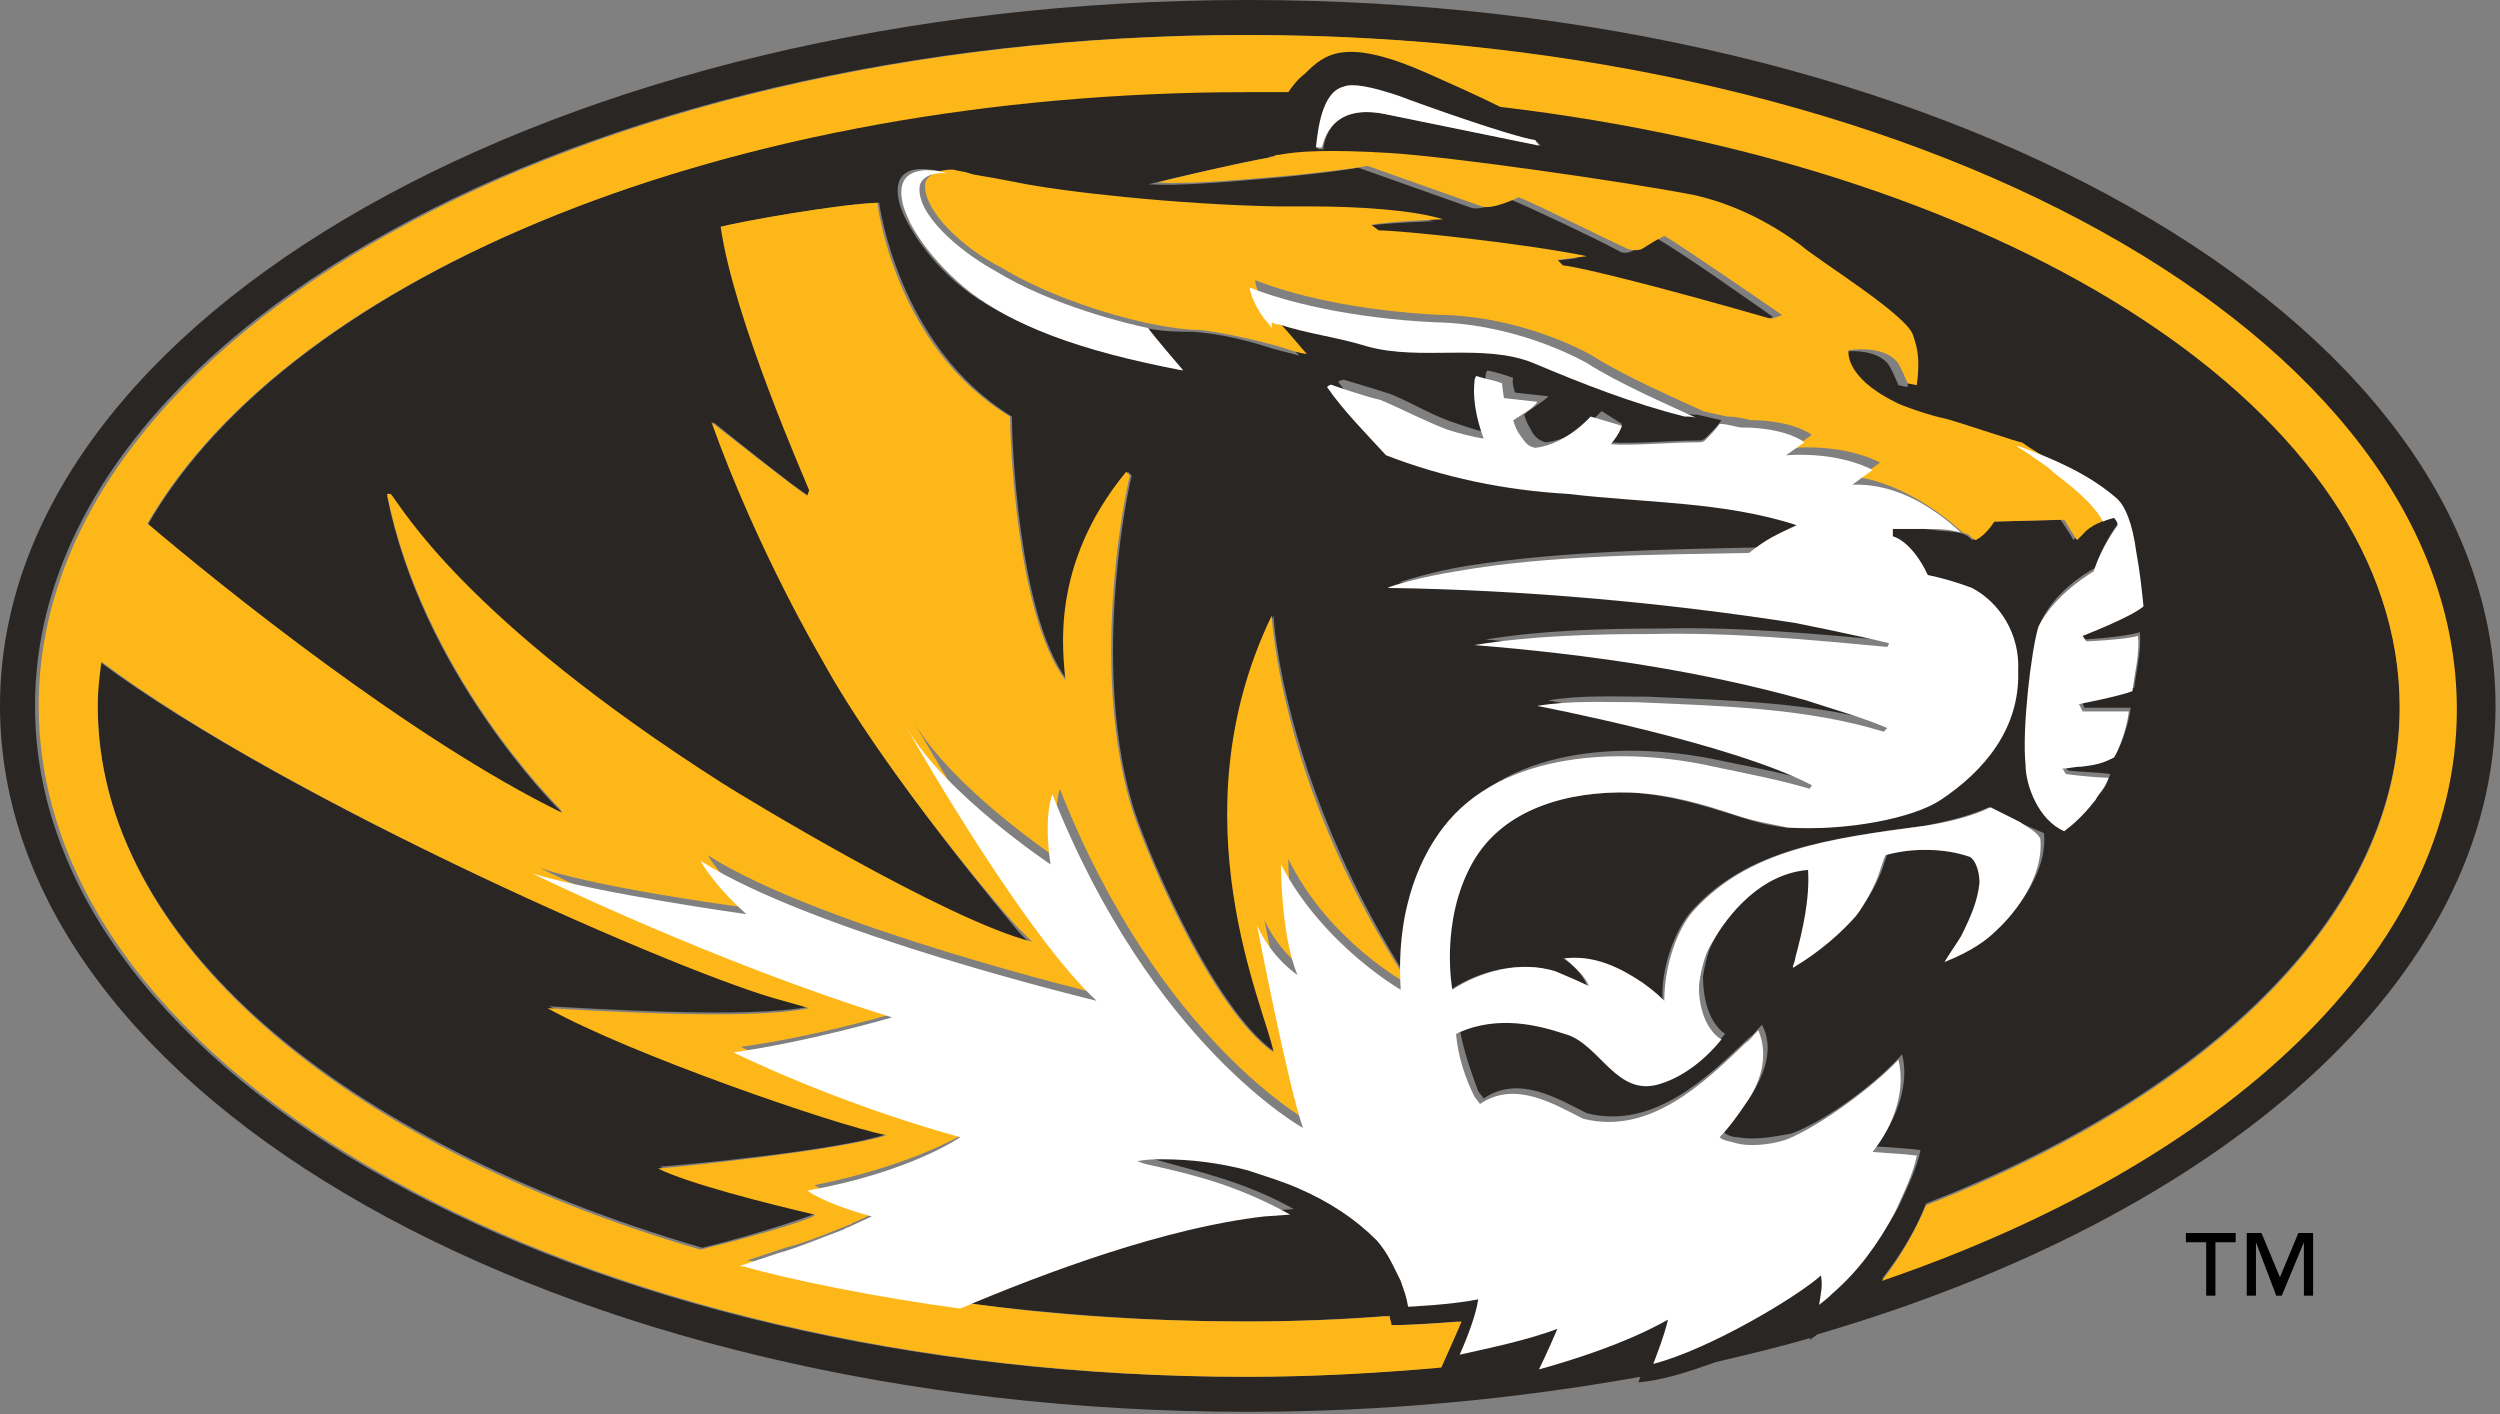 <svg width="99" height="56" viewBox="0 0 99 56" fill="none" xmlns="http://www.w3.org/2000/svg">
<rect x="0" y="0" width="99" height="56" fill="#808080" stroke="none"/>
<path d="M49.412 0C22.115 0 0 12.554 0 27.954C0 43.427 22.115 55.908 49.412 55.908C54.813 55.908 60.068 55.397 64.958 54.521L64.885 54.74C65.834 54.667 66.928 54.302 67.95 53.937C69.191 53.645 70.432 53.353 71.673 52.988V53.061C71.746 52.988 71.892 52.915 71.965 52.842C87.949 48.171 98.823 38.829 98.823 27.954C98.823 12.554 76.709 0 49.412 0ZM74.519 50.653C75.322 49.631 75.906 48.609 76.271 47.66C87.657 43.208 95.028 36.055 95.028 27.954C95.028 16.349 79.774 6.642 59.411 4.16C58.389 3.649 57.367 3.211 56.564 2.846C53.207 1.387 52.477 2.044 51.674 2.846C51.382 3.065 51.236 3.357 51.017 3.576C50.507 3.576 49.996 3.576 49.412 3.576C28.903 3.649 11.532 10.875 5.839 20.801C8.758 23.21 16.276 29.34 22.261 32.26L22.188 32.114C21.969 31.895 16.714 26.64 15.327 19.633H15.4C15.838 20.144 18.247 24.596 28.538 31.092C29.34 31.603 37.369 36.42 40.799 37.369L40.361 36.931C40.069 36.566 35.033 30.654 32.625 26.129C32.625 26.129 30.07 21.896 28.246 16.714C28.246 16.714 31.676 19.487 32.041 19.633L32.114 19.414C32.041 19.195 29.122 12.627 28.611 8.977C29.413 8.758 33.136 8.101 34.815 8.028C34.815 8.028 35.544 13.721 40.069 16.495C40.069 17.225 40.288 24.305 42.259 26.932C42.186 25.91 41.675 22.407 44.668 18.684L44.814 18.831C44.449 20.363 43.354 26.64 44.814 31.749C45.179 33.136 47.952 39.923 50.507 41.675C50.215 40.069 46.565 32.406 50.434 24.377C50.434 24.669 50.507 25.253 50.653 26.129C51.09 28.611 52.331 33.355 55.689 38.683C55.689 38.683 55.835 38.829 55.835 38.975C55.616 35.544 56.856 33.501 57.513 32.552C59.849 29.486 64.666 29.34 68.242 30.143C69.702 30.435 70.797 30.654 72.037 31.019C72.111 30.946 72.111 30.946 72.111 30.873C69.045 29.122 61.309 27.735 61.309 27.735C62.622 27.516 63.936 27.589 65.25 27.589C68.534 27.735 71.965 27.808 75.03 28.757C75.103 28.684 75.176 28.611 75.176 28.611C74.154 28.173 72.986 27.881 71.965 27.516C67.731 26.421 63.279 25.691 58.827 25.326C61.017 24.961 63.498 24.888 65.834 24.888C68.899 24.815 72.037 25.107 75.176 25.399L75.249 25.253C74.081 24.888 71.527 24.45 71.527 24.45C66.272 23.648 60.798 23.137 55.397 23.064C55.397 23.064 56.71 22.626 58.097 22.407C61.819 21.823 66.053 21.75 69.702 21.677C70.432 21.093 70.797 20.947 71.6 20.582C68.68 19.706 65.542 19.706 62.549 19.341C59.995 19.268 57.586 18.758 55.324 17.809C54.521 16.933 53.645 16.057 52.988 15.108C53.134 15.035 53.207 15.035 53.207 15.035C53.207 15.035 54.448 15.4 55.105 15.619C55.98 15.984 56.783 16.495 57.732 16.787C58.17 16.933 58.754 17.152 59.192 17.152C58.754 15.838 58.827 14.962 58.827 14.889C58.827 14.743 58.9 14.67 58.9 14.67C59.265 14.743 59.484 14.816 59.922 14.962C59.922 14.962 59.849 15.108 59.995 15.546L61.309 15.692C61.236 15.838 60.579 16.203 60.36 16.422C60.36 16.422 60.433 16.714 60.579 16.933C60.725 17.225 60.871 17.444 61.236 17.517C62.476 17.371 63.425 16.276 63.425 16.276L64.228 16.787C64.228 16.787 64.155 17.079 63.79 17.517C64.666 17.59 66.126 17.444 67.147 17.444C67.366 17.444 67.439 17.444 67.585 17.298C67.804 17.079 68.023 16.86 68.169 16.641C67.512 16.495 67.22 16.422 67.22 16.422C67.075 16.422 66.856 16.422 66.71 16.349C64.666 15.765 62.622 15.035 60.725 14.232C58.754 13.43 56.273 14.159 54.156 13.575C52.988 13.21 51.747 13.065 50.653 12.7C50.653 12.7 50.653 12.7 50.58 12.7C50.507 12.7 50.434 12.627 50.361 12.627C50.361 12.7 50.361 12.773 50.361 12.846C50.725 13.284 51.309 13.94 51.455 14.086C51.236 14.013 50.871 13.94 50.361 13.794C49.485 13.502 48.317 13.21 47.222 13.137C46.711 13.137 46.054 13.137 45.398 12.992C45.471 13.137 46.784 14.67 46.784 14.67C42.551 13.794 40.142 12.846 38.391 11.605C36.712 10.364 35.982 8.904 35.836 8.612C35.544 8.028 35.398 7.299 35.763 6.934C36.201 6.496 37.15 6.788 37.369 6.788C37.734 6.861 37.807 6.934 38.026 6.934C38.245 7.007 38.537 7.007 39.923 7.299C41.675 7.664 46.273 8.101 50.215 8.247C50.653 8.247 51.09 8.247 51.528 8.247C53.426 8.247 55.543 8.466 56.783 8.758C56.783 8.758 54.667 8.831 53.937 8.977L54.229 9.196C55.178 9.196 59.995 9.634 62.476 10.218L61.309 10.364L61.528 10.583C62.33 10.656 65.469 11.459 69.775 12.7L70.213 12.554C70.213 12.554 66.199 9.707 65.542 9.415C65.104 9.707 65.031 9.707 64.666 9.926C64.52 9.999 64.301 10.072 64.082 9.926C63.133 9.415 60.506 8.174 59.776 7.883C59.776 7.883 58.754 8.32 58.316 8.247L53.791 6.642C53.426 6.715 51.82 6.934 50.069 7.08C48.39 7.226 46.565 7.372 45.471 7.299C46.346 7.08 48.536 6.569 50.069 6.277C50.142 6.277 50.215 6.277 50.288 6.204C51.017 6.058 52.258 5.985 54.667 6.131C57.075 6.277 64.228 7.299 66.782 7.81C67.804 8.028 69.264 8.539 70.943 9.78C71.673 10.291 75.249 12.554 75.395 13.357C75.541 13.794 75.614 14.232 75.541 15.327L75.176 15.254C75.176 15.254 74.884 14.524 74.738 14.378C74.154 13.721 72.84 13.94 72.84 13.94C72.84 13.94 72.548 14.889 74.665 15.984C74.957 16.13 76.198 16.495 76.636 16.641C77.22 16.787 79.774 17.663 79.701 17.59C79.701 17.59 79.701 17.59 79.774 17.59C81.161 18.101 82.548 18.684 83.642 19.633C84.007 19.925 84.299 20.655 84.445 21.75C84.518 22.48 84.664 23.21 84.737 23.939C84.226 24.377 82.329 25.107 82.329 25.107L82.475 25.326C82.475 25.326 84.007 25.253 84.737 25.034C84.81 25.764 84.591 26.567 84.518 27.224C83.934 27.443 82.402 27.735 82.402 27.735L82.548 28.027H84.372C84.299 28.757 83.934 29.633 83.788 29.851C83.35 30.07 83.058 30.143 82.475 30.216C82.256 30.216 82.037 30.289 81.745 30.289C81.818 30.435 81.818 30.435 81.891 30.508C82.402 30.581 83.204 30.581 83.569 30.654C83.423 31.092 83.277 31.311 83.058 31.53C82.766 31.895 82.402 32.333 81.818 32.771C80.723 32.333 80.285 30.946 80.285 30.143C80.139 28.83 80.504 25.618 80.796 24.669C81.307 23.502 82.548 22.699 82.986 22.48C83.277 21.458 83.934 20.655 83.934 20.655C83.934 20.509 83.788 20.363 83.788 20.363C83.788 20.363 83.496 20.436 83.35 20.509C83.132 20.582 82.694 20.728 82.329 21.166C82.256 21.239 82.183 21.312 82.11 21.385C82.037 21.239 81.599 20.582 81.599 20.582L78.825 20.655C78.825 20.655 78.606 21.166 78.095 21.385C78.022 21.312 77.949 21.239 77.803 21.166L77.585 21.093C77.074 21.02 76.709 21.02 76.198 20.947C75.76 20.947 74.884 20.947 74.884 20.947V21.239C74.884 21.239 75.614 21.385 76.271 22.772C76.855 22.845 77.439 23.064 78.022 23.283C79.117 23.866 79.92 25.107 79.847 26.567C79.92 28.83 78.533 30.508 76.782 31.676C75.76 32.333 73.059 32.917 70.724 32.771C70.067 32.698 69.483 32.552 68.607 32.26C67.439 31.895 66.053 31.457 64.52 31.384C62.111 31.311 59.484 32.041 58.243 34.158C56.929 36.493 57.44 39.194 57.44 39.194C58.535 38.464 60.141 38.026 61.528 38.464C62.038 38.683 62.403 38.829 62.841 39.048C62.768 38.756 62.403 38.245 61.892 37.953C63.06 37.807 64.082 38.391 64.958 38.902C65.323 39.121 65.469 39.34 65.834 39.632C65.761 38.318 66.345 36.785 67.001 36.055C69.191 33.647 72.329 33.209 76.198 32.698C77.001 32.552 77.949 32.333 78.752 31.968C79.117 32.26 79.482 32.406 79.92 32.552C80.285 32.698 80.577 32.844 80.942 32.99C81.088 34.45 79.993 35.909 79.19 36.639C78.825 37.004 78.241 37.442 77.147 37.88C77.22 37.734 77.731 37.004 77.803 36.858C78.168 36.201 78.46 35.544 78.533 34.742C78.533 34.45 78.46 33.939 78.168 33.72C77.147 33.355 75.833 33.428 74.811 33.647C74.592 34.158 74.592 34.45 74.154 35.252C73.935 35.617 73.862 35.763 73.643 36.055C73.059 36.785 72.257 37.515 71.162 38.099C71.089 38.172 71.235 37.88 71.235 37.734C71.527 36.639 71.819 35.398 71.746 34.231C69.921 34.304 68.607 35.836 67.877 37.223C67.658 37.588 67.512 38.172 67.439 38.683C67.439 39.34 67.585 40.434 68.315 40.945C67.731 41.675 66.856 42.405 65.907 42.697C64.155 43.208 63.498 41.091 62.111 40.726C61.09 40.361 59.484 40.069 57.951 40.653L57.805 40.726C57.951 41.602 58.243 42.405 58.535 43.208L58.754 43.5C60.141 42.551 61.673 43.5 62.841 44.084C65.469 44.741 67.585 42.697 69.264 41.091C69.483 40.945 69.483 40.872 69.775 40.58C70.286 41.529 69.848 42.624 69.264 43.5C68.972 43.938 68.607 44.449 68.242 44.814C68.388 44.96 68.607 45.033 68.826 45.033C69.556 45.179 70.505 44.96 70.943 44.887C72.329 44.376 74.373 42.843 75.322 41.748C75.614 42.843 75.176 44.23 74.3 45.398C75.249 45.471 75.541 45.471 76.052 45.544C75.906 46.273 75.541 47.003 75.176 47.806C74.519 48.974 73.716 50.142 72.694 51.017C72.403 51.236 72.621 51.09 72.183 51.455C72.257 50.871 72.257 50.725 72.257 50.288C71.381 51.09 67.95 53.134 65.615 53.791C65.615 53.791 66.053 52.696 66.199 52.039C64.52 52.988 62.403 53.645 61.09 54.01C61.382 53.426 61.819 52.404 61.819 52.404C60.652 52.842 59.265 53.134 57.951 53.426C58.243 52.769 58.608 51.893 58.681 51.236C57.586 51.455 55.908 51.528 55.908 51.528C55.835 51.163 55.762 50.944 55.616 50.507C55.324 49.704 55.105 49.412 54.667 48.901C53.791 48.025 52.769 47.368 51.601 46.857C50.944 46.565 50.288 46.346 49.558 46.127C48.463 45.908 47.295 45.69 46.2 45.69C45.763 45.69 45.617 45.69 45.179 45.763C45.544 45.835 45.69 45.908 45.981 45.981C47.514 46.419 49.266 46.784 51.236 47.879L50.215 47.952C46.346 48.39 41.602 50.069 38.172 51.601C41.748 52.039 45.398 52.331 49.266 52.331C51.163 52.331 53.061 52.258 54.886 52.112C54.886 52.258 54.959 52.331 54.959 52.477C55.762 52.477 56.783 52.404 57.732 52.331C57.659 52.696 57.221 53.499 56.929 54.156C54.448 54.375 51.893 54.521 49.266 54.521C22.845 54.521 1.387 42.624 1.387 27.954C1.387 13.284 22.845 1.387 49.266 1.387C75.687 1.387 97.145 13.284 97.145 27.954C97.291 37.588 88.168 45.981 74.519 50.653ZM61.017 5.766L54.886 4.525C52.477 4.014 52.404 5.912 52.404 5.912C52.331 5.912 52.258 5.912 52.185 5.912C52.258 5.255 52.404 3.722 53.28 3.503C53.718 3.43 54.375 3.503 55.47 3.868C56.419 4.16 59.922 5.474 60.871 5.62L61.017 5.766Z" fill="#2A2623"/>
<path d="M3.868 27.954C3.868 37.223 13.575 45.252 27.808 49.412C30.216 48.828 32.479 48.025 32.333 48.025C30.362 47.587 27.297 46.784 26.129 46.2C27.151 46.127 33.355 45.544 35.179 44.887C33.063 44.449 25.034 41.675 21.75 39.85C23.209 39.923 29.778 40.361 32.114 39.85L31.092 39.559C27.297 38.683 11.386 31.749 3.941 26.202C3.868 26.786 3.868 27.37 3.868 27.954Z" fill="#2A2623"/>
<path d="M49.412 1.387C22.991 1.387 1.533 13.283 1.533 27.954C1.533 42.624 22.991 54.521 49.412 54.521C52.04 54.521 54.594 54.375 57.076 54.156C57.368 53.499 57.733 52.696 57.879 52.331C56.93 52.404 55.908 52.477 55.105 52.477C55.105 52.331 55.032 52.258 55.032 52.112C53.208 52.258 51.31 52.331 49.412 52.331C45.617 52.331 41.895 52.112 38.318 51.601C35.034 51.163 31.531 50.434 29.706 49.923C29.633 49.923 29.633 49.923 29.56 49.923L31.093 49.412C31.968 49.193 32.99 48.755 33.72 48.463C33.793 48.39 33.866 48.39 33.866 48.39L34.815 47.952C32.917 47.441 32.261 46.93 32.261 46.93C36.275 46.127 38.318 44.813 38.318 44.813C33.355 43.427 29.341 41.456 29.341 41.456C32.479 41.018 35.618 40.069 35.618 40.069C28.538 37.953 21.386 34.377 21.386 34.377C24.086 35.252 29.852 35.982 29.852 35.982C28.538 34.741 28.027 33.866 28.027 33.866C32.479 36.712 43.719 39.413 43.719 39.413C41.019 36.931 36.859 29.778 36.202 28.611C37.734 31.238 41.895 34.012 41.895 34.012C41.676 32.041 41.968 31.238 41.968 31.238C45.909 41.237 51.894 44.449 51.894 44.449C51.31 42.843 50.069 36.42 50.069 36.42C50.653 37.734 51.675 38.391 51.675 38.391C51.018 36.858 51.018 34.012 51.018 34.012C52.624 37.296 55.762 38.975 55.762 38.975C55.689 38.902 55.616 38.756 55.616 38.683C52.186 33.355 51.018 28.684 50.58 26.129C50.434 25.253 50.361 24.596 50.361 24.377C46.493 32.406 50.142 39.996 50.434 41.675C47.88 39.923 45.106 33.136 44.741 31.749C43.281 26.567 44.376 20.363 44.741 18.83L44.595 18.684C41.53 22.407 42.114 25.91 42.187 26.932C40.216 24.304 39.997 17.225 39.997 16.495C35.399 13.721 34.742 8.028 34.742 8.028C33.063 8.101 29.414 8.758 28.538 8.977C29.049 12.627 31.968 19.195 32.041 19.414L31.968 19.633C31.677 19.487 28.173 16.714 28.173 16.714C29.998 21.823 32.552 26.129 32.552 26.129C35.034 30.654 40.07 36.566 40.435 36.858L40.873 37.296C37.443 36.42 29.414 31.53 28.611 31.019C18.32 24.45 15.912 20.071 15.474 19.56H15.328C16.714 26.567 21.969 31.822 22.188 32.041L22.261 32.187C16.276 29.267 8.759 23.21 5.839 20.728C11.532 10.875 28.903 3.649 49.412 3.649C49.923 3.649 50.434 3.649 51.018 3.649C51.164 3.43 51.383 3.138 51.675 2.919C52.478 2.117 53.281 1.46 56.565 2.919C57.368 3.284 58.39 3.722 59.411 4.233C79.775 6.642 95.029 16.349 95.029 28.027C95.029 36.128 87.657 43.281 76.271 47.733C75.906 48.609 75.322 49.704 74.52 50.725C88.168 46.054 97.291 37.661 97.291 28.1C97.291 13.283 75.833 1.387 49.412 1.387ZM31.02 39.632L32.041 39.923C29.706 40.434 23.137 39.996 21.677 39.923C24.962 41.748 32.99 44.522 35.107 44.959C33.282 45.543 27.078 46.2 26.057 46.273C27.224 46.857 30.363 47.66 32.261 48.098C32.479 48.171 30.144 48.901 27.735 49.485C13.503 45.324 3.869 37.223 3.869 27.954C3.869 27.37 3.942 26.786 4.015 26.202C11.386 31.749 27.297 38.683 31.02 39.632Z" fill="#FDB719"/>
<path d="M77.731 21.093L77.95 21.166C78.023 21.239 78.169 21.385 78.242 21.385C78.68 21.166 78.972 20.655 78.972 20.655L81.745 20.582C81.745 20.582 82.183 21.312 82.256 21.385C82.329 21.312 82.402 21.239 82.475 21.166C82.84 20.728 83.351 20.655 83.497 20.509C83.278 20.071 82.84 19.56 81.599 18.611C81.38 18.465 81.088 18.246 80.942 18.101C80.65 17.881 80.359 17.735 80.067 17.517H80.14C80.14 17.517 80.14 17.517 80.067 17.517C80.14 17.59 77.585 16.714 77.001 16.568C76.563 16.495 75.249 16.057 75.031 15.911C72.987 14.889 73.206 13.867 73.206 13.867C73.206 13.867 74.52 13.648 75.104 14.305C75.249 14.451 75.541 15.181 75.541 15.181L75.906 15.254C76.052 14.159 75.906 13.721 75.76 13.283C75.541 12.48 71.965 10.291 71.308 9.707C69.63 8.466 68.097 7.955 67.148 7.736C64.594 7.226 57.441 6.204 55.032 6.058C52.624 5.912 51.383 5.985 50.653 6.131C50.58 6.131 50.507 6.131 50.434 6.204C48.828 6.496 46.712 7.007 45.836 7.226C46.931 7.298 48.755 7.153 50.434 7.007C52.186 6.861 53.791 6.642 54.157 6.569L58.682 8.174C59.12 8.32 60.141 7.809 60.141 7.809C60.871 8.101 63.499 9.415 64.448 9.853C64.666 9.926 64.885 9.926 65.031 9.853C65.396 9.634 65.469 9.561 65.907 9.342C66.564 9.707 70.578 12.48 70.578 12.48L70.141 12.627C65.834 11.386 62.623 10.583 61.893 10.51L61.674 10.291L62.842 10.145C60.36 9.634 55.47 9.123 54.594 9.123L54.303 8.904C55.032 8.758 57.149 8.685 57.149 8.685C55.981 8.32 53.864 8.174 51.894 8.174C51.456 8.174 51.018 8.174 50.58 8.174C46.639 8.101 42.041 7.59 40.289 7.226C38.829 6.934 38.537 6.934 38.391 6.861C38.172 6.788 38.026 6.788 37.734 6.715C36.786 6.715 36.64 7.226 36.64 7.226C36.494 8.32 38.172 9.853 39.632 10.583C41.895 11.97 44.887 12.7 45.69 12.845C46.42 12.991 47.004 13.064 47.515 13.064C48.682 13.21 49.85 13.502 50.653 13.721C51.091 13.867 51.529 14.013 51.748 14.013C51.602 13.867 51.018 13.137 50.653 12.773C50.507 12.553 50.361 12.408 50.361 12.408C49.704 11.605 49.704 11.094 49.704 11.094C53.062 12.408 57.368 12.48 57.368 12.48C60.579 12.627 63.061 14.086 63.061 14.086C64.302 14.889 66.491 15.838 67.44 16.276C67.367 16.276 67.732 16.349 68.389 16.495C68.754 16.495 69.046 16.568 69.338 16.641C69.411 16.641 69.484 16.641 69.557 16.641C71.162 16.714 71.746 17.225 71.746 17.225L71.016 17.735C73.206 17.59 74.447 18.319 74.447 18.319L73.644 18.903C75.323 19.195 76.855 20.29 77.731 21.093Z" fill="#FDB719"/>
<path d="M50.068 12.627C50.068 12.627 50.214 12.773 50.36 12.992C50.36 12.919 50.36 12.846 50.36 12.773C50.433 12.773 50.506 12.846 50.579 12.846C50.652 12.846 50.652 12.846 50.652 12.846C51.747 13.211 52.988 13.357 54.156 13.722C56.272 14.305 58.754 13.575 60.724 14.378C62.622 15.181 64.665 15.984 66.709 16.495C66.855 16.495 67.074 16.495 67.22 16.568C66.271 16.13 64.082 15.181 62.841 14.378C62.841 14.378 60.359 12.919 57.148 12.773C57.148 12.773 52.842 12.7 49.484 11.386C49.484 11.313 49.484 11.824 50.068 12.627C50.141 12.627 50.068 12.627 50.068 12.627Z" fill="white"/>
<path d="M54.885 4.525L60.943 5.766L60.797 5.547C59.848 5.401 56.344 4.16 55.396 3.795C54.301 3.43 53.571 3.284 53.206 3.43C52.33 3.649 52.184 5.182 52.111 5.839C52.184 5.839 52.257 5.839 52.33 5.839C52.403 5.912 52.476 4.014 54.885 4.525Z" fill="white"/>
<path d="M79.993 32.552C79.555 32.333 79.263 32.187 78.825 31.968C78.095 32.333 77.146 32.552 76.27 32.698C72.402 33.209 69.264 33.647 67.074 36.055C66.417 36.785 65.906 38.245 65.906 39.632C65.541 39.267 65.323 39.121 65.031 38.902C64.155 38.318 63.133 37.807 61.965 37.953C62.403 38.318 62.841 38.756 62.914 39.048C62.476 38.829 62.111 38.683 61.6 38.464C60.214 38.026 58.608 38.464 57.513 39.194C57.513 39.194 57.002 36.493 58.316 34.158C59.557 31.968 62.184 31.311 64.593 31.384C66.198 31.457 67.585 31.895 68.68 32.26C69.556 32.552 70.14 32.625 70.796 32.771C73.132 32.917 75.76 32.406 76.854 31.676C78.606 30.508 79.993 28.83 79.92 26.567C79.993 25.107 79.19 23.866 78.095 23.283C77.511 23.064 77 22.918 76.343 22.772C75.687 21.385 74.957 21.239 74.957 21.239V20.947C74.957 20.947 75.832 20.947 76.27 20.947C76.781 20.947 77.146 20.947 77.657 21.093C76.781 20.29 75.249 19.122 73.351 19.195L74.154 18.611C74.154 18.611 72.913 17.882 70.724 18.028L71.453 17.517C71.453 17.517 70.87 17.006 69.264 16.933C69.191 16.933 69.118 16.933 69.045 16.933C68.753 16.933 68.461 16.787 68.096 16.787C67.95 17.006 67.731 17.225 67.512 17.444C67.439 17.517 67.366 17.517 67.147 17.517C66.125 17.517 64.593 17.663 63.79 17.59C64.155 17.152 64.228 16.86 64.228 16.86L62.987 16.495C62.987 16.495 62.038 17.59 60.797 17.736C60.432 17.663 60.359 17.444 60.141 17.152C59.995 16.933 59.922 16.641 59.922 16.641C60.141 16.495 60.797 16.13 60.87 15.911L59.557 15.765C59.484 15.327 59.484 15.181 59.484 15.181C59.119 15.035 58.9 15.035 58.462 14.889C58.462 14.889 58.389 14.962 58.389 15.108C58.389 15.181 58.243 15.984 58.754 17.371C58.316 17.298 57.732 17.152 57.294 17.006C56.345 16.641 55.542 16.203 54.666 15.838C54.01 15.692 52.769 15.254 52.769 15.254C52.769 15.254 52.696 15.181 52.55 15.327C53.207 16.276 54.083 17.152 54.886 18.028C57.148 18.904 59.557 19.414 62.111 19.56C65.177 19.925 68.242 19.852 71.161 20.801C70.359 21.166 69.994 21.312 69.264 21.896C65.541 21.969 61.381 21.969 57.659 22.626C56.272 22.845 55.031 23.21 54.958 23.283C60.359 23.356 65.906 23.866 71.088 24.669C71.088 24.669 73.643 25.18 74.811 25.472L74.738 25.618C71.599 25.326 68.534 25.034 65.395 25.107C63.06 25.107 60.578 25.18 58.389 25.545C62.914 25.91 67.366 26.567 71.526 27.735C72.621 28.1 73.716 28.392 74.738 28.83C74.665 28.903 74.592 28.976 74.592 28.976C71.526 28.027 68.096 27.954 64.812 27.808C63.498 27.808 62.184 27.735 60.87 27.954C60.87 27.954 68.534 29.413 71.745 31.092C71.745 31.165 71.672 31.165 71.672 31.238C70.431 30.873 69.264 30.654 67.877 30.362C64.301 29.559 59.484 29.706 57.148 32.771C56.418 33.72 55.25 35.763 55.469 39.194C55.469 39.194 52.404 37.442 50.725 34.231C50.725 34.231 50.725 37.077 51.382 38.61C51.382 38.61 50.36 37.953 49.776 36.639C49.776 36.639 51.017 43.062 51.601 44.668C51.601 44.668 45.616 41.383 41.675 31.457C41.675 31.457 41.31 32.26 41.602 34.231C41.602 34.231 37.442 31.457 35.909 28.83C36.566 29.997 40.726 37.15 43.427 39.632C43.427 39.632 32.187 36.931 27.735 34.085C27.735 34.085 28.245 35.033 29.559 36.201C29.559 36.201 23.793 35.398 21.093 34.596C21.093 34.596 28.245 38.099 35.325 40.288C35.325 40.288 32.114 41.237 29.048 41.675C29.048 41.675 32.989 43.646 38.026 45.033C38.026 45.033 36.055 46.419 31.968 47.149C31.968 47.149 32.625 47.66 34.522 48.171L33.573 48.609C33.573 48.609 33.501 48.609 33.428 48.682C32.625 48.974 31.603 49.412 30.8 49.631L29.267 50.142C29.34 50.142 29.34 50.142 29.413 50.142C31.165 50.653 34.741 51.382 38.026 51.82C41.456 50.361 46.2 48.609 50.068 48.171L51.09 48.098C49.12 47.003 47.441 46.565 45.835 46.2C45.543 46.127 45.397 46.127 45.032 45.981C45.47 45.908 45.616 45.908 46.054 45.908C47.149 45.908 48.317 46.054 49.411 46.346C50.068 46.565 50.798 46.784 51.455 47.076C52.623 47.587 53.645 48.244 54.52 49.12C54.958 49.631 55.104 49.996 55.469 50.725C55.615 51.163 55.688 51.309 55.761 51.747C55.761 51.747 57.44 51.674 58.535 51.455C58.462 52.039 58.097 52.988 57.805 53.645C59.119 53.353 60.505 53.061 61.673 52.623C61.673 52.623 61.235 53.645 60.943 54.229C62.257 53.864 64.374 53.207 66.052 52.258C65.906 52.915 65.469 54.01 65.469 54.01C67.731 53.426 71.234 51.309 72.11 50.507C72.183 50.944 72.11 51.163 72.037 51.674C72.475 51.309 72.329 51.455 72.548 51.236C73.57 50.361 74.373 49.266 75.03 48.025C75.395 47.222 75.76 46.492 75.906 45.763C75.395 45.69 75.03 45.69 74.154 45.617C75.03 44.522 75.468 43.135 75.176 41.967C74.227 42.989 72.183 44.522 70.796 45.106C70.431 45.252 69.41 45.471 68.68 45.252C68.461 45.179 68.242 45.179 68.096 45.033C68.461 44.668 68.826 44.157 69.118 43.719C69.702 42.916 70.067 41.821 69.629 40.799C69.337 41.091 69.337 41.164 69.118 41.31C67.439 42.916 65.323 44.96 62.695 44.303C61.527 43.719 59.995 42.77 58.608 43.719L58.389 43.427C58.024 42.697 57.732 41.821 57.659 40.945L57.805 40.872C59.338 40.215 60.87 40.58 61.965 40.945C63.352 41.31 64.009 43.5 65.76 42.916C66.709 42.624 67.585 41.894 68.169 41.164C67.439 40.726 67.22 39.559 67.293 38.902C67.366 38.391 67.512 37.807 67.731 37.442C68.461 36.128 69.775 34.596 71.599 34.45C71.672 35.617 71.38 36.858 71.088 37.953C71.088 38.099 70.942 38.318 71.015 38.318C72.11 37.661 72.913 36.931 73.497 36.274C73.716 35.982 73.789 35.836 74.008 35.471C74.446 34.669 74.446 34.377 74.665 33.866C75.687 33.574 77 33.574 78.022 33.939C78.314 34.158 78.387 34.669 78.387 34.961C78.314 35.69 78.022 36.347 77.657 37.077C77.584 37.223 77.073 37.953 77 38.099C78.095 37.661 78.679 37.223 79.044 36.858C79.847 36.128 80.942 34.669 80.796 33.209C80.65 32.917 80.285 32.771 79.993 32.552Z" fill="white"/>
<path d="M82.62 25.399L82.474 25.18C82.474 25.18 84.372 24.451 84.883 24.013C84.81 23.283 84.737 22.626 84.591 21.823C84.445 20.728 84.153 19.998 83.788 19.706C82.693 18.758 81.306 18.174 79.92 17.663H79.847C80.212 17.882 80.504 18.101 80.722 18.247C80.942 18.393 81.16 18.539 81.379 18.758C82.547 19.633 83.058 20.217 83.277 20.655C83.423 20.582 83.715 20.509 83.715 20.509C83.715 20.509 83.861 20.655 83.861 20.801C83.861 20.801 83.204 21.677 82.912 22.626C82.547 22.845 81.306 23.648 80.722 24.815C80.431 25.764 80.066 28.903 80.212 30.289C80.212 31.092 80.722 32.479 81.744 32.917C82.328 32.479 82.693 32.041 82.985 31.676C83.131 31.384 83.35 31.238 83.496 30.8C83.204 30.8 82.328 30.727 81.817 30.654C81.744 30.581 81.744 30.508 81.671 30.435C81.963 30.435 82.109 30.362 82.401 30.362C83.058 30.289 83.277 30.216 83.715 29.997C83.861 29.779 84.226 28.903 84.299 28.173H82.474L82.328 27.881C82.328 27.881 83.861 27.589 84.445 27.37C84.518 26.713 84.737 25.91 84.664 25.18C84.226 25.326 82.62 25.399 82.62 25.399Z" fill="white"/>
<path d="M38.463 11.605C40.142 12.846 42.551 13.867 46.857 14.67C46.857 14.67 45.543 13.138 45.47 12.992C44.74 12.846 41.675 12.116 39.412 10.729C37.953 9.926 36.274 8.466 36.42 7.372C36.42 7.299 36.566 6.788 37.515 6.861C37.296 6.788 36.347 6.569 35.909 7.007C35.544 7.372 35.69 8.102 35.982 8.685C36.055 8.904 36.785 10.291 38.463 11.605Z" fill="white"/>
<path d="M91.599 51.309H91.234V49.193L90.358 51.309H90.139L89.336 49.193V51.309H88.971V48.828H89.555L90.285 50.58L91.015 48.828H91.599V51.309ZM88.533 49.193H87.73V51.309H87.365V49.193H86.562V48.828H88.533V49.193Z" fill="black"/>
</svg>
